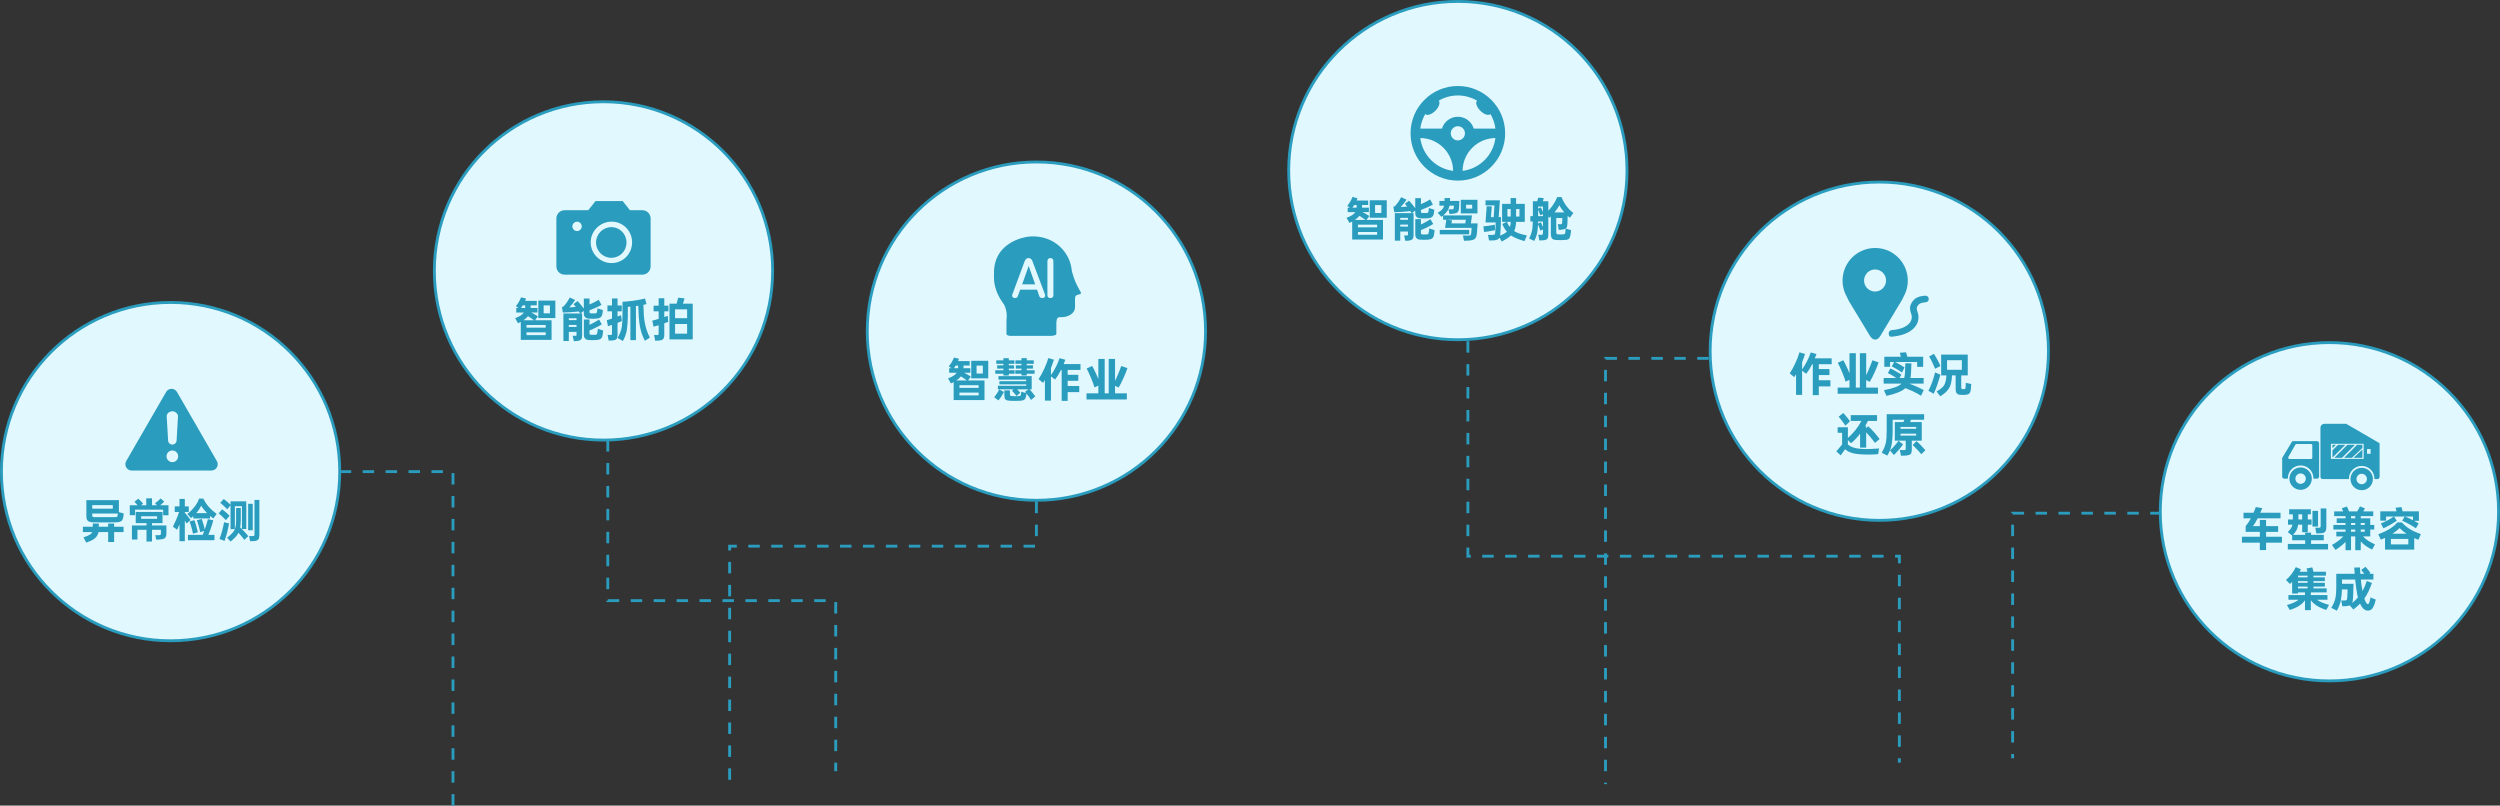 <svg width="872" height="281" viewBox="0 0 872 281" fill="none" xmlns="http://www.w3.org/2000/svg">
<rect x="0" y="0" width="872" height="281" fill="#333333" stroke="none"/>
<path d="M596 125H560V273.5" stroke="#2A9CBE" stroke-dasharray="4 4"/>
<path d="M754 179H702V264.5" stroke="#2A9CBE" stroke-dasharray="4 4"/>
<path d="M512 119V194H662.5V266" stroke="#2A9CBE" stroke-dasharray="4 4"/>
<circle cx="59.5" cy="164.5" r="59" fill="#E1F8FF" stroke="#2A9CBE"/>
<path d="M41.472 174.456V178.632L43.168 179.096C43.157 179.181 43.141 179.288 43.12 179.416C43.109 179.544 43.093 179.677 43.072 179.816C43.061 179.955 43.045 180.088 43.024 180.216C43.003 180.333 42.987 180.419 42.976 180.472C42.912 180.781 42.832 181.037 42.736 181.24C42.64 181.443 42.501 181.608 42.32 181.736C42.149 181.864 41.925 181.965 41.648 182.04C41.371 182.104 41.019 182.152 40.592 182.184C37.84 182.237 35.088 182.237 32.336 182.184C31.941 182.152 31.6 182.093 31.312 182.008C31.035 181.923 30.805 181.8 30.624 181.64C30.453 181.469 30.325 181.251 30.24 180.984C30.165 180.717 30.128 180.381 30.128 179.976V174.456H41.472ZM32.368 183.72V182.616H34.464V183.72H37.728V182.616H39.808V183.72H43.104V185.576H39.808V189.048H37.728V185.576H34.368C34.272 186.056 34.112 186.477 33.888 186.84C33.664 187.203 33.371 187.528 33.008 187.816C32.656 188.104 32.235 188.365 31.744 188.6C31.253 188.835 30.699 189.059 30.08 189.272L29.12 187.432C29.6 187.272 30.011 187.123 30.352 186.984C30.704 186.835 30.997 186.691 31.232 186.552C31.477 186.403 31.675 186.253 31.824 186.104C31.973 185.944 32.091 185.768 32.176 185.576H28.912V183.72H32.368ZM41.024 179.752C41.024 179.699 41.029 179.619 41.04 179.512C41.051 179.395 41.067 179.267 41.088 179.128H32.176V179.672C32.176 179.96 32.219 180.147 32.304 180.232C32.389 180.307 32.587 180.355 32.896 180.376C35.285 180.397 37.675 180.397 40.064 180.376C40.256 180.365 40.411 180.355 40.528 180.344C40.645 180.333 40.736 180.307 40.8 180.264C40.875 180.221 40.923 180.163 40.944 180.088C40.976 180.003 41.003 179.891 41.024 179.752ZM32.176 177.416H39.344V176.184H32.176V177.416ZM56.688 178.552V182.472H53.024V183.272H58.048V186.008C58.048 186.371 58.016 186.675 57.952 186.92C57.888 187.165 57.787 187.368 57.648 187.528C57.52 187.688 57.355 187.811 57.152 187.896C56.949 187.992 56.715 188.056 56.448 188.088C56.064 188.141 55.712 188.179 55.392 188.2C55.083 188.221 54.779 188.232 54.48 188.232L54.192 186.648C54.373 186.669 54.56 186.68 54.752 186.68C54.955 186.68 55.179 186.675 55.424 186.664C55.723 186.653 55.915 186.611 56 186.536C56.085 186.461 56.128 186.269 56.128 185.96V184.792H53.024V188.872L51.104 188.904V184.792H47.936V188.2H46.016V183.272H51.104V182.472H47.344V178.552H56.688ZM48.224 173.944C48.363 174.061 48.512 174.2 48.672 174.36C48.843 174.52 49.019 174.691 49.2 174.872C49.381 175.075 49.52 175.235 49.616 175.352C49.723 175.469 49.819 175.587 49.904 175.704L49.168 176.248H51.008V173.816H53.024V176.248H54.752L54.08 175.528C54.219 175.432 54.363 175.325 54.512 175.208C54.672 175.091 54.859 174.941 55.072 174.76C55.285 174.579 55.461 174.413 55.6 174.264C55.749 174.115 55.883 173.976 56 173.848L57.28 174.936C57.163 175.064 57.029 175.203 56.88 175.352C56.741 175.501 56.565 175.667 56.352 175.848L55.888 176.248H58.768V179.72H56.912V177.768H47.12V179.704H45.264V176.248H48C47.947 176.195 47.893 176.141 47.84 176.088C47.797 176.024 47.749 175.955 47.696 175.88C47.515 175.677 47.36 175.512 47.232 175.384C47.115 175.256 46.997 175.139 46.88 175.032L48.224 173.944ZM49.232 180.952H54.8V180.072H49.232V180.952ZM62.608 176.632V174.024H64.464V176.632H65.84V178.584H64.464V178.84C64.944 179.405 65.349 179.901 65.68 180.328C66.021 180.744 66.283 181.091 66.464 181.368L65.104 182.6L64.464 181.576V188.776H62.608V182.888C62.459 183.24 62.315 183.576 62.176 183.896C62.048 184.216 61.92 184.515 61.792 184.792L60.304 183.704C60.677 182.989 61.056 182.189 61.44 181.304C61.824 180.408 62.165 179.501 62.464 178.584H60.944V176.632H62.608ZM65.344 179.256C65.867 178.883 66.331 178.483 66.736 178.056C67.152 177.619 67.531 177.181 67.872 176.744C68.064 176.509 68.229 176.285 68.368 176.072C68.517 175.848 68.651 175.629 68.768 175.416C68.896 175.192 69.013 174.963 69.12 174.728C69.227 174.483 69.339 174.211 69.456 173.912H70.944C71.392 174.904 71.995 175.837 72.752 176.712C73.509 177.587 74.453 178.435 75.584 179.256L74.4 180.84C74.005 180.552 73.627 180.253 73.264 179.944V180.84H67.408V180.024C67.28 180.141 67.147 180.259 67.008 180.376C66.88 180.483 66.747 180.595 66.608 180.712L65.344 179.256ZM70.368 181.016C70.453 181.229 70.549 181.517 70.656 181.88C70.773 182.232 70.891 182.605 71.008 183C71.093 183.309 71.168 183.608 71.232 183.896C71.307 184.184 71.371 184.451 71.424 184.696C71.659 184.056 71.867 183.421 72.048 182.792C72.24 182.163 72.395 181.592 72.512 181.08L74.384 181.48C74.288 181.864 74.176 182.275 74.048 182.712C73.92 183.149 73.776 183.592 73.616 184.04C73.467 184.477 73.312 184.915 73.152 185.352C72.992 185.779 72.832 186.179 72.672 186.552H74.8V188.424H65.552V186.552H70.704C70.789 186.339 70.88 186.12 70.976 185.896C71.072 185.672 71.163 185.443 71.248 185.208L69.808 185.592C69.776 185.357 69.712 185.043 69.616 184.648C69.52 184.253 69.413 183.837 69.296 183.4C69.189 183.037 69.083 182.685 68.976 182.344C68.869 182.003 68.768 181.704 68.672 181.448L70.368 181.016ZM67.808 181.432C67.915 181.709 68.027 182.035 68.144 182.408C68.261 182.771 68.373 183.149 68.48 183.544C68.587 183.928 68.683 184.307 68.768 184.68C68.864 185.053 68.939 185.384 68.992 185.672L67.296 186.152C67.243 185.821 67.173 185.475 67.088 185.112C67.003 184.739 66.907 184.365 66.8 183.992C66.693 183.619 66.581 183.256 66.464 182.904C66.357 182.541 66.245 182.205 66.128 181.896L67.808 181.432ZM70.192 176.408C69.968 176.856 69.712 177.293 69.424 177.72C69.136 178.147 68.805 178.568 68.432 178.984H72.224C71.36 178.12 70.683 177.261 70.192 176.408ZM85.904 174.872V184.504H84.4V176.568H81.92V184.568H80.416V176.248L79.248 177.64C79.12 177.491 78.965 177.331 78.784 177.16C78.603 176.979 78.389 176.771 78.144 176.536C77.899 176.301 77.653 176.083 77.408 175.88C77.163 175.677 76.965 175.517 76.816 175.4L78.032 174.056C78.203 174.173 78.395 174.317 78.608 174.488C78.821 174.659 79.056 174.851 79.312 175.064C79.536 175.256 79.739 175.437 79.92 175.608C80.101 175.768 80.267 175.912 80.416 176.04V174.872H85.904ZM79.216 187.544C79.899 187.032 80.459 186.541 80.896 186.072C81.344 185.603 81.659 185.176 81.84 184.792C82.021 184.408 82.149 183.933 82.224 183.368C82.309 182.803 82.352 182.141 82.352 181.384V177.192H83.984V181.384C83.984 181.875 83.963 182.333 83.92 182.76C83.888 183.176 83.84 183.565 83.776 183.928C83.957 184.109 84.155 184.312 84.368 184.536C84.592 184.749 84.837 184.995 85.104 185.272C85.435 185.613 85.723 185.933 85.968 186.232C86.213 186.52 86.427 186.776 86.608 187L85.2 188.312C85.04 188.067 84.848 187.8 84.624 187.512C84.4 187.235 84.139 186.925 83.84 186.584L83.168 185.832L83.12 185.928C82.864 186.44 82.512 186.931 82.064 187.4C81.616 187.88 81.067 188.376 80.416 188.888L79.216 187.544ZM86.896 186.936C87.003 186.947 87.12 186.957 87.248 186.968C87.376 186.979 87.504 186.984 87.632 186.984C87.76 186.984 87.872 186.984 87.968 186.984C88.075 186.984 88.149 186.984 88.192 186.984C88.32 186.984 88.421 186.973 88.496 186.952C88.571 186.931 88.629 186.893 88.672 186.84C88.715 186.776 88.741 186.691 88.752 186.584C88.763 186.467 88.768 186.317 88.768 186.136V174.376H90.464V186.616C90.464 186.957 90.437 187.245 90.384 187.48C90.341 187.715 90.261 187.912 90.144 188.072C90.027 188.243 89.867 188.376 89.664 188.472C89.461 188.568 89.205 188.643 88.896 188.696C88.811 188.707 88.699 188.717 88.56 188.728C88.421 188.739 88.272 188.744 88.112 188.744C87.952 188.755 87.792 188.76 87.632 188.76C87.483 188.76 87.349 188.76 87.232 188.76L86.896 186.936ZM88.16 175.72V184.968H86.56V175.72H88.16ZM76.56 187.992C76.731 187.576 76.885 187.149 77.024 186.712C77.163 186.275 77.317 185.747 77.488 185.128C77.659 184.509 77.797 183.955 77.904 183.464C78.011 182.963 78.091 182.525 78.144 182.152L79.888 182.584C79.835 182.968 79.749 183.432 79.632 183.976C79.525 184.52 79.392 185.101 79.232 185.72C79.072 186.339 78.917 186.872 78.768 187.32C78.629 187.779 78.475 188.227 78.304 188.664L76.56 187.992ZM77.456 177.656C77.637 177.773 77.835 177.917 78.048 178.088C78.272 178.248 78.523 178.451 78.8 178.696C79.077 178.941 79.323 179.165 79.536 179.368C79.749 179.571 79.931 179.747 80.08 179.896L78.784 181.432C78.645 181.272 78.48 181.096 78.288 180.904C78.096 180.701 77.867 180.472 77.6 180.216C77.344 179.971 77.104 179.752 76.88 179.56C76.656 179.368 76.453 179.208 76.272 179.08L77.456 177.656Z" fill="#2A9CBE"/>
<path d="M75.653 160.839L61.725 136.714C61.533 136.382 61.258 136.106 60.926 135.915C60.594 135.723 60.218 135.623 59.835 135.623C59.452 135.623 59.076 135.723 58.744 135.915C58.413 136.106 58.137 136.382 57.946 136.714L44.017 160.839C43.627 161.514 43.627 162.345 44.017 163.021C44.407 163.696 45.127 164.112 45.907 164.112H73.763C74.543 164.112 75.263 163.696 75.653 163.021C76.043 162.345 76.043 161.514 75.653 160.839ZM60.117 143.453C61.108 143.445 62.091 144.325 62.091 145.141L61.601 153.583C61.601 154.399 60.934 155.067 60.117 155.067C59.301 155.067 58.633 154.4 58.633 153.583L58.144 145.141C58.143 144.325 58.922 143.484 60.117 143.453ZM60.117 161.204C58.991 161.204 58.078 160.291 58.078 159.164C58.078 158.038 58.991 157.125 60.117 157.125C61.243 157.125 62.156 158.038 62.156 159.164C62.156 160.291 61.243 161.204 60.117 161.204Z" fill="#2A9CBE"/>
<circle cx="210.5" cy="94.5" r="59" fill="#E1F8FF" stroke="#2A9CBE"/>
<path d="M180.84 107.432L179.944 106.76C180.36 106.28 180.723 105.763 181.032 105.208C181.341 104.653 181.581 104.152 181.752 103.704L183.48 104.136C183.427 104.275 183.373 104.413 183.32 104.552C183.277 104.68 183.229 104.808 183.176 104.936H187.224V106.504H185.08V107.24C185.08 107.272 185.075 107.304 185.064 107.336C185.064 107.368 185.064 107.4 185.064 107.432H187.464V109H185.24L185.96 109.368C186.323 109.549 186.637 109.725 186.904 109.896C187.181 110.056 187.421 110.205 187.624 110.344L186.632 111.704H192.392V118.552H181.64V112.28C181.491 112.365 181.336 112.445 181.176 112.52C181.016 112.595 180.851 112.669 180.68 112.744L179.688 110.984C180.456 110.685 181.085 110.381 181.576 110.072C182.077 109.763 182.456 109.405 182.712 109H180.072V107.432H180.84ZM193.704 104.856V110.952H187.768V104.856H193.704ZM190.344 116.904V115.928H183.656V116.904H190.344ZM183.656 114.296H190.344V113.368H183.656V114.296ZM189.624 109.288H191.816V106.52H189.624V109.288ZM184.088 110.376C183.736 110.813 183.235 111.256 182.584 111.704H186.264C186.051 111.555 185.832 111.4 185.608 111.24C185.384 111.08 185.128 110.904 184.84 110.712L184.168 110.28C184.125 110.323 184.099 110.355 184.088 110.376ZM183.176 107.432C183.176 107.411 183.176 107.395 183.176 107.384C183.187 107.363 183.192 107.341 183.192 107.32V106.504H182.344C182.248 106.664 182.147 106.824 182.04 106.984C181.944 107.133 181.837 107.283 181.72 107.432H183.176ZM205.624 104.12V106.2L206.584 105.768C207.064 105.544 207.485 105.336 207.848 105.144C208.221 104.941 208.547 104.749 208.824 104.568L209.8 106.344C209.501 106.525 209.139 106.717 208.712 106.92C208.285 107.123 207.816 107.336 207.304 107.56C206.664 107.848 206.104 108.072 205.624 108.232V108.68C205.624 108.947 205.656 109.112 205.72 109.176C205.784 109.24 205.939 109.283 206.184 109.304C206.621 109.336 207.059 109.336 207.496 109.304C207.645 109.293 207.763 109.277 207.848 109.256C207.944 109.235 208.019 109.203 208.072 109.16C208.125 109.107 208.163 109.037 208.184 108.952C208.216 108.856 208.248 108.728 208.28 108.568C208.312 108.387 208.333 108.216 208.344 108.056C208.365 107.896 208.387 107.725 208.408 107.544L210.28 108.168C210.259 108.403 210.237 108.616 210.216 108.808C210.195 108.989 210.163 109.197 210.12 109.432C210.024 109.987 209.821 110.397 209.512 110.664C209.203 110.92 208.744 111.075 208.136 111.128C207.155 111.213 206.179 111.213 205.208 111.128C204.739 111.085 204.36 110.92 204.072 110.632C203.784 110.344 203.64 109.907 203.64 109.32V108.44L202.456 109.336H203.048V117.128C203.048 117.672 202.941 118.077 202.728 118.344C202.515 118.621 202.136 118.803 201.592 118.888C201.336 118.931 201.096 118.957 200.872 118.968C200.648 118.989 200.408 118.995 200.152 118.984L199.752 117.08C199.923 117.101 200.088 117.117 200.248 117.128C200.419 117.139 200.595 117.139 200.776 117.128C200.925 117.128 201.016 117.101 201.048 117.048C201.08 116.995 201.096 116.888 201.096 116.728V115.752H198.408V118.936H196.52V109.336H202.344C202.291 109.229 202.227 109.123 202.152 109.016C202.077 108.899 201.997 108.776 201.912 108.648C200.963 108.744 200.035 108.824 199.128 108.888C198.232 108.941 197.299 108.984 196.328 109.016L196.008 107.112C196.168 107.091 196.285 107.059 196.36 107.016C196.445 106.973 196.547 106.893 196.664 106.776C196.835 106.595 197.016 106.387 197.208 106.152C197.4 105.907 197.587 105.656 197.768 105.4C197.949 105.133 198.12 104.861 198.28 104.584C198.451 104.296 198.6 104.024 198.728 103.768L200.6 104.648C200.291 105.128 199.955 105.592 199.592 106.04C199.24 106.477 198.899 106.861 198.568 107.192C198.909 107.181 199.272 107.165 199.656 107.144C200.04 107.123 200.424 107.096 200.808 107.064C200.659 106.851 200.52 106.664 200.392 106.504C200.264 106.344 200.141 106.2 200.024 106.072L201.464 105C201.645 105.181 201.843 105.4 202.056 105.656C202.28 105.901 202.525 106.195 202.792 106.536C202.963 106.749 203.117 106.952 203.256 107.144C203.395 107.325 203.523 107.496 203.64 107.656V104.12H205.624ZM205.624 111.432V113.304C205.784 113.229 205.949 113.149 206.12 113.064C206.291 112.979 206.467 112.888 206.648 112.792C207.139 112.547 207.571 112.312 207.944 112.088C208.328 111.864 208.659 111.656 208.936 111.464L209.912 113.112C209.613 113.315 209.256 113.528 208.84 113.752C208.435 113.976 207.971 114.211 207.448 114.456C207.107 114.627 206.781 114.776 206.472 114.904C206.173 115.032 205.891 115.144 205.624 115.24V116.152C205.624 116.419 205.656 116.584 205.72 116.648C205.795 116.712 205.955 116.755 206.2 116.776C206.648 116.808 207.101 116.808 207.56 116.776C207.709 116.765 207.827 116.755 207.912 116.744C208.008 116.723 208.083 116.685 208.136 116.632C208.189 116.579 208.227 116.509 208.248 116.424C208.28 116.328 208.312 116.2 208.344 116.04C208.397 115.795 208.435 115.571 208.456 115.368C208.477 115.155 208.499 114.92 208.52 114.664L210.376 115.288C210.355 115.597 210.328 115.869 210.296 116.104C210.275 116.339 210.237 116.605 210.184 116.904C210.088 117.491 209.88 117.901 209.56 118.136C209.251 118.381 208.797 118.531 208.2 118.584C207.72 118.627 207.224 118.648 206.712 118.648C206.2 118.648 205.704 118.627 205.224 118.584C204.755 118.541 204.376 118.376 204.088 118.088C203.8 117.8 203.656 117.368 203.656 116.792V111.432H205.624ZM198.408 114.04H201.096V113.336H198.408V114.04ZM198.408 111.656H201.096V111H198.408V111.656ZM215.416 117.88C216.205 116.483 216.691 115.235 216.872 114.136C216.957 113.581 217.021 112.952 217.064 112.248C217.107 111.544 217.128 110.76 217.128 109.896V105.272C217.757 105.229 218.403 105.176 219.064 105.112C219.736 105.037 220.435 104.952 221.16 104.856C222.611 104.643 223.885 104.403 224.984 104.136L225.512 106.056C225.341 106.109 225.165 106.157 224.984 106.2C224.803 106.232 224.616 106.269 224.424 106.312C224.445 107.677 224.493 108.888 224.568 109.944C224.653 111 224.771 111.901 224.92 112.648C225.069 113.48 225.293 114.339 225.592 115.224C225.891 116.109 226.253 116.952 226.68 117.752L224.952 118.872C224.515 118.061 224.147 117.229 223.848 116.376C223.56 115.512 223.331 114.584 223.16 113.592C223.011 112.707 222.893 111.688 222.808 110.536C222.723 109.384 222.659 108.083 222.616 106.632L222.296 106.664C222.211 106.685 222.131 106.701 222.056 106.712C221.981 106.712 221.901 106.717 221.816 106.728V118.648H219.88V106.952C219.731 106.973 219.581 106.989 219.432 107C219.283 107.011 219.133 107.021 218.984 107.032V110.472C218.973 111.219 218.941 111.955 218.888 112.68C218.845 113.405 218.776 114.125 218.68 114.84C218.584 115.544 218.419 116.232 218.184 116.904C217.949 117.576 217.645 118.253 217.272 118.936L215.416 117.88ZM211.656 111.656C211.901 111.603 212.173 111.533 212.472 111.448C212.771 111.352 213.101 111.24 213.464 111.112V108.6H211.88V106.552H213.464V104.104H215.4V106.552H216.872V108.6H215.4V110.408C215.635 110.323 215.848 110.243 216.04 110.168C216.243 110.083 216.435 109.997 216.616 109.912L216.92 111.96C216.707 112.056 216.472 112.163 216.216 112.28C215.971 112.387 215.699 112.499 215.4 112.616V116.84C215.4 117.48 215.293 117.928 215.08 118.184C214.877 118.451 214.547 118.621 214.088 118.696C213.843 118.739 213.549 118.765 213.208 118.776C212.877 118.787 212.573 118.787 212.296 118.776L211.928 116.792C212.12 116.813 212.291 116.829 212.44 116.84C212.589 116.84 212.739 116.84 212.888 116.84C213.155 116.84 213.315 116.808 213.368 116.744C213.432 116.68 213.464 116.493 213.464 116.184V113.32C213.187 113.416 212.931 113.501 212.696 113.576C212.461 113.651 212.248 113.715 212.056 113.768L211.656 111.656ZM236.008 105.912L236.552 103.832L238.776 104.088C238.669 104.429 238.568 104.749 238.472 105.048C238.387 105.347 238.301 105.635 238.216 105.912H241.624V118.392H233.512V105.912H236.008ZM227.512 111.832C227.789 111.779 228.115 111.699 228.488 111.592C228.872 111.485 229.288 111.363 229.736 111.224V108.6H227.976V106.616H229.736V104.04H231.704V106.616H233.144V108.6H231.704V110.584C231.939 110.499 232.152 110.424 232.344 110.36C232.547 110.285 232.739 110.211 232.92 110.136L233 111.16L233.064 112.264C232.872 112.339 232.664 112.419 232.44 112.504C232.216 112.589 231.971 112.675 231.704 112.76V116.744C231.704 117.085 231.672 117.379 231.608 117.624C231.555 117.869 231.464 118.072 231.336 118.232C231.208 118.392 231.037 118.509 230.824 118.584C230.611 118.669 230.349 118.728 230.04 118.76C229.784 118.781 229.517 118.803 229.24 118.824C228.973 118.845 228.733 118.851 228.52 118.84L228.152 116.824C228.483 116.856 228.803 116.872 229.112 116.872C229.379 116.872 229.549 116.829 229.624 116.744C229.699 116.659 229.736 116.472 229.736 116.184V113.432C229.373 113.549 229.043 113.651 228.744 113.736C228.456 113.811 228.189 113.875 227.944 113.928L227.512 111.832ZM239.672 116.376V113H235.464V116.376H239.672ZM235.464 110.984H239.672V107.896H235.464V110.984Z" fill="#2A9CBE"/>
<path d="M213.245 79.222C210.297 79.222 207.907 81.626 207.907 84.593C207.907 87.56 210.297 89.924 213.245 89.924C216.192 89.924 218.525 87.56 218.525 84.593C218.525 81.626 216.192 79.222 213.245 79.222L213.245 79.222ZM224.065 73.329H219.72C218.564 71.847 217.22 70.131 217.201 70.131H207.725C207.703 70.131 206.345 71.847 205.176 73.329H196.935C195.351 73.329 194.066 74.613 194.066 76.198V92.926C194.066 94.51 195.351 95.794 196.935 95.794H224.065C225.65 95.794 226.934 94.51 226.934 92.926V76.198C226.934 74.613 225.65 73.329 224.065 73.329V73.329ZM201.278 80.594C200.376 80.594 199.645 79.863 199.645 78.962C199.645 78.059 200.376 77.329 201.278 77.329C202.18 77.329 202.911 78.059 202.911 78.962C202.911 79.863 202.18 80.594 201.278 80.594ZM213.335 91.765C209.367 91.765 206.032 88.528 206.032 84.537C206.032 80.544 209.367 77.308 213.335 77.308C217.301 77.308 220.478 80.544 220.478 84.537C220.478 88.528 217.301 91.765 213.335 91.765Z" fill="#2A9CBE"/>
<circle cx="361.5" cy="115.5" r="59" fill="#E1F8FF" stroke="#2A9CBE"/>
<path d="M331.84 128.432L330.944 127.76C331.36 127.28 331.723 126.763 332.032 126.208C332.341 125.653 332.581 125.152 332.752 124.704L334.48 125.136C334.427 125.275 334.373 125.413 334.32 125.552C334.277 125.68 334.229 125.808 334.176 125.936H338.224V127.504H336.08V128.24C336.08 128.272 336.075 128.304 336.064 128.336C336.064 128.368 336.064 128.4 336.064 128.432H338.464V130H336.24L336.96 130.368C337.323 130.549 337.637 130.725 337.904 130.896C338.181 131.056 338.421 131.205 338.624 131.344L337.632 132.704H343.392V139.552H332.64V133.28C332.491 133.365 332.336 133.445 332.176 133.52C332.016 133.595 331.851 133.669 331.68 133.744L330.688 131.984C331.456 131.685 332.085 131.381 332.576 131.072C333.077 130.763 333.456 130.405 333.712 130H331.072V128.432H331.84ZM344.704 125.856V131.952H338.768V125.856H344.704ZM341.344 137.904V136.928H334.656V137.904H341.344ZM334.656 135.296H341.344V134.368H334.656V135.296ZM340.624 130.288H342.816V127.52H340.624V130.288ZM335.088 131.376C334.736 131.813 334.235 132.256 333.584 132.704H337.264C337.051 132.555 336.832 132.4 336.608 132.24C336.384 132.08 336.128 131.904 335.84 131.712L335.168 131.28C335.125 131.323 335.099 131.355 335.088 131.376ZM334.176 128.432C334.176 128.411 334.176 128.395 334.176 128.384C334.187 128.363 334.192 128.341 334.192 128.32V127.504H333.344C333.248 127.664 333.147 127.824 333.04 127.984C332.944 128.133 332.837 128.283 332.72 128.432H334.176ZM357.936 134.56V134.048H348.592V132.96H357.936V132.432H348.272V131.2H359.856V135.792H359.136C359.605 136.336 360.005 136.816 360.336 137.232C360.667 137.648 360.923 137.995 361.104 138.272L359.616 139.504C359.499 139.291 359.355 139.061 359.184 138.816C359.024 138.571 358.837 138.299 358.624 138C358.517 137.861 358.411 137.733 358.304 137.616C358.208 137.499 358.117 137.381 358.032 137.264C357.979 137.648 357.931 137.968 357.888 138.224C357.824 138.533 357.744 138.784 357.648 138.976C357.552 139.168 357.419 139.317 357.248 139.424C357.088 139.541 356.88 139.627 356.624 139.68C356.379 139.733 356.069 139.771 355.696 139.792C355.504 139.803 355.253 139.808 354.944 139.808C354.635 139.819 354.315 139.824 353.984 139.824C353.664 139.824 353.349 139.819 353.04 139.808C352.741 139.808 352.501 139.803 352.32 139.792C351.925 139.771 351.6 139.728 351.344 139.664C351.088 139.6 350.88 139.493 350.72 139.344C350.571 139.205 350.464 139.013 350.4 138.768C350.347 138.533 350.32 138.224 350.32 137.84V136.176H352.272V137.504C352.272 137.781 352.325 137.952 352.432 138.016C352.549 138.091 352.752 138.144 353.04 138.176C353.093 138.176 353.221 138.176 353.424 138.176C353.637 138.187 353.861 138.192 354.096 138.192C354.341 138.192 354.571 138.187 354.784 138.176C354.997 138.176 355.136 138.176 355.2 138.176C355.36 138.165 355.493 138.149 355.6 138.128C355.707 138.117 355.792 138.091 355.856 138.048C355.931 138.005 355.989 137.941 356.032 137.856C356.075 137.771 356.107 137.648 356.128 137.488C356.16 137.275 356.192 136.981 356.224 136.608L357.936 137.136C357.861 137.051 357.787 136.971 357.712 136.896C357.648 136.821 357.589 136.747 357.536 136.672L358.704 135.792H354.784L355.056 136.08C355.237 136.261 355.392 136.432 355.52 136.592C355.659 136.752 355.776 136.891 355.872 137.008L354.576 138.128C354.48 138 354.368 137.856 354.24 137.696C354.112 137.536 353.963 137.36 353.792 137.168C353.461 136.773 353.184 136.48 352.96 136.288L353.52 135.792H348.064V134.56H357.936ZM356.288 125.68V124.928H358.128V125.68H360.576V126.896H358.128V127.424H360.288V128.576H358.128V129.152H360.88V130.368H358.128V130.992H356.288V130.368H354.128V129.152H356.288V128.576H354.32V127.424H356.288V126.896H354.176V125.68H356.288ZM349.984 125.68V124.944H351.872V125.68H353.824V126.896H351.872V127.424H353.696V128.576H351.872V129.152H353.888V130.368H351.872V130.992H349.984V130.368H347.152V129.152H349.984V128.576H347.808V127.424H349.984V126.896H347.504V125.68H349.984ZM346.768 138.544C346.928 138.352 347.088 138.144 347.248 137.92C347.419 137.696 347.584 137.467 347.744 137.232C347.904 136.997 348.048 136.763 348.176 136.528C348.315 136.293 348.432 136.069 348.528 135.856L350.176 136.72C349.845 137.349 349.531 137.888 349.232 138.336C348.944 138.784 348.613 139.227 348.24 139.664L346.768 138.544ZM362.256 132.24C362.576 131.771 362.901 131.232 363.232 130.624C363.573 130.005 363.893 129.371 364.192 128.72C364.501 128.059 364.784 127.397 365.04 126.736C365.296 126.075 365.504 125.456 365.664 124.88L367.6 125.472C367.419 126.027 367.243 126.544 367.072 127.024C366.912 127.493 366.747 127.947 366.576 128.384V130.832C367.152 130.021 367.707 129.109 368.24 128.096C368.784 127.072 369.232 126.016 369.584 124.928L371.584 125.488C371.488 125.744 371.392 125.995 371.296 126.24C371.211 126.485 371.115 126.731 371.008 126.976H376.88V129.04H372.4V130.736H376.112V132.832H372.4V134.64H376.448V136.768H372.4V139.824H370.304V129.04H370.08C369.792 129.627 369.477 130.197 369.136 130.752C368.795 131.307 368.421 131.851 368.016 132.384L366.576 131.296V139.728H364.464V132.544L363.824 133.536L362.256 132.24ZM380.944 127.648C381.179 128.021 381.424 128.48 381.68 129.024C381.947 129.557 382.229 130.165 382.528 130.848L383.104 132.224V125.2H385.312V137.184H386.72V125.2H388.928V132.848C389.056 132.581 389.189 132.299 389.328 132C389.467 131.691 389.611 131.365 389.76 131.024C390.059 130.341 390.32 129.717 390.544 129.152C390.779 128.587 390.96 128.091 391.088 127.664L393.248 128.4C393.109 128.859 392.928 129.365 392.704 129.92C392.48 130.475 392.203 131.12 391.872 131.856C391.541 132.592 391.232 133.237 390.944 133.792C390.667 134.336 390.405 134.811 390.16 135.216L388.928 134.544V137.184H393.04V139.344H378.976V137.184H383.104V134.496L381.744 135.12C381.627 134.672 381.467 134.181 381.264 133.648C381.061 133.104 380.816 132.48 380.528 131.776C380.24 131.072 379.968 130.453 379.712 129.92C379.467 129.376 379.237 128.917 379.024 128.544L380.944 127.648Z" fill="#2A9CBE"/>
<g clip-path="url(#clip0_1915_1946)">
<path d="M358.655 82.555C359.219 82.486 359.8 82.451 360.39 82.451C367.544 82.451 373.198 87.662 373.849 94.375C373.849 94.817 374.056 95.024 374.056 95.225C374.499 96.993 375.349 99.17 376.884 101.762C377.091 101.971 377.091 102.613 376.676 102.613L375.817 102.829C375.167 103.037 374.967 103.479 374.967 104.122V107.157C374.967 109.333 372.583 110.634 370.198 110.634H369.547C368.454 110.634 368.454 112.169 368.454 113.227V116.496C368.454 116.939 367.163 117.147 366.721 117.147H352.351C351.908 117.147 351.059 116.939 351.059 116.497V111.934C351.059 110.842 351.267 109.993 351.059 108.899C350.85 107.806 350.617 106.724 349.965 105.864L349.523 105.249C347.79 102.655 346.697 99.828 346.697 96.794V95.501C346.497 83.769 358.655 82.555 358.655 82.555Z" fill="#2A9CBE"/>
<path d="M360.156 91.201C359.869 90.222 359.236 90.012 358.76 90.012C358.118 90.012 357.65 90.411 357.372 91.192L353.279 102.231C353.124 102.519 353.041 102.84 353.036 103.167C353.096 103.68 353.444 103.957 353.998 103.957C354.684 103.957 354.944 103.584 355.022 103.289L355.846 101.026H361.734L362.497 103.298C362.679 103.723 363.036 103.957 363.521 103.957C364.423 103.957 364.562 103.444 364.562 103.133C364.562 102.855 364.474 102.543 364.327 102.248L360.156 91.201ZM361.066 99.179H356.531L358.803 92.761L361.066 99.179ZM366.383 90.022C365.714 90.022 365.342 90.421 365.342 91.132V102.994C365.342 103.618 365.714 103.957 366.383 103.957C367.05 103.957 367.423 103.61 367.423 102.994V91.132C367.423 90.412 367.05 90.021 366.383 90.021V90.022Z" fill="#E1F8FF"/>
</g>
<circle cx="508.5" cy="59.5" r="59" fill="#E1F8FF" stroke="#2A9CBE"/>
<path d="M470.84 72.432L469.944 71.76C470.36 71.28 470.723 70.763 471.032 70.208C471.341 69.653 471.581 69.152 471.752 68.704L473.48 69.136C473.427 69.275 473.373 69.413 473.32 69.552C473.277 69.68 473.229 69.808 473.176 69.936H477.224V71.504H475.08V72.24C475.08 72.272 475.075 72.304 475.064 72.336C475.064 72.368 475.064 72.4 475.064 72.432H477.464V74H475.24L475.96 74.368C476.323 74.549 476.637 74.725 476.904 74.896C477.181 75.056 477.421 75.205 477.624 75.344L476.632 76.704H482.392V83.552H471.64V77.28C471.491 77.365 471.336 77.445 471.176 77.52C471.016 77.595 470.851 77.669 470.68 77.744L469.688 75.984C470.456 75.685 471.085 75.381 471.576 75.072C472.077 74.763 472.456 74.405 472.712 74H470.072V72.432H470.84ZM483.704 69.856V75.952H477.768V69.856H483.704ZM480.344 81.904V80.928H473.656V81.904H480.344ZM473.656 79.296H480.344V78.368H473.656V79.296ZM479.624 74.288H481.816V71.52H479.624V74.288ZM474.088 75.376C473.736 75.813 473.235 76.256 472.584 76.704H476.264C476.051 76.555 475.832 76.4 475.608 76.24C475.384 76.08 475.128 75.904 474.84 75.712L474.168 75.28C474.125 75.323 474.099 75.355 474.088 75.376ZM473.176 72.432C473.176 72.411 473.176 72.395 473.176 72.384C473.187 72.363 473.192 72.341 473.192 72.32V71.504H472.344C472.248 71.664 472.147 71.824 472.04 71.984C471.944 72.133 471.837 72.283 471.72 72.432H473.176ZM495.624 69.12V71.2L496.584 70.768C497.064 70.544 497.485 70.336 497.848 70.144C498.221 69.941 498.547 69.749 498.824 69.568L499.8 71.344C499.501 71.525 499.139 71.717 498.712 71.92C498.285 72.123 497.816 72.336 497.304 72.56C496.664 72.848 496.104 73.072 495.624 73.232V73.68C495.624 73.947 495.656 74.112 495.72 74.176C495.784 74.24 495.939 74.283 496.184 74.304C496.621 74.336 497.059 74.336 497.496 74.304C497.645 74.293 497.763 74.277 497.848 74.256C497.944 74.235 498.019 74.203 498.072 74.16C498.125 74.107 498.163 74.037 498.184 73.952C498.216 73.856 498.248 73.728 498.28 73.568C498.312 73.387 498.333 73.216 498.344 73.056C498.365 72.896 498.387 72.725 498.408 72.544L500.28 73.168C500.259 73.403 500.237 73.616 500.216 73.808C500.195 73.989 500.163 74.197 500.12 74.432C500.024 74.987 499.821 75.397 499.512 75.664C499.203 75.92 498.744 76.075 498.136 76.128C497.155 76.213 496.179 76.213 495.208 76.128C494.739 76.085 494.36 75.92 494.072 75.632C493.784 75.344 493.64 74.907 493.64 74.32V73.44L492.456 74.336H493.048V82.128C493.048 82.672 492.941 83.077 492.728 83.344C492.515 83.621 492.136 83.803 491.592 83.888C491.336 83.931 491.096 83.957 490.872 83.968C490.648 83.989 490.408 83.995 490.152 83.984L489.752 82.08C489.923 82.101 490.088 82.117 490.248 82.128C490.419 82.139 490.595 82.139 490.776 82.128C490.925 82.128 491.016 82.101 491.048 82.048C491.08 81.995 491.096 81.888 491.096 81.728V80.752H488.408V83.936H486.52V74.336H492.344C492.291 74.229 492.227 74.123 492.152 74.016C492.077 73.899 491.997 73.776 491.912 73.648C490.963 73.744 490.035 73.824 489.128 73.888C488.232 73.941 487.299 73.984 486.328 74.016L486.008 72.112C486.168 72.091 486.285 72.059 486.36 72.016C486.445 71.973 486.547 71.893 486.664 71.776C486.835 71.595 487.016 71.387 487.208 71.152C487.4 70.907 487.587 70.656 487.768 70.4C487.949 70.133 488.12 69.861 488.28 69.584C488.451 69.296 488.6 69.024 488.728 68.768L490.6 69.648C490.291 70.128 489.955 70.592 489.592 71.04C489.24 71.477 488.899 71.861 488.568 72.192C488.909 72.181 489.272 72.165 489.656 72.144C490.04 72.123 490.424 72.096 490.808 72.064C490.659 71.851 490.52 71.664 490.392 71.504C490.264 71.344 490.141 71.2 490.024 71.072L491.464 70C491.645 70.181 491.843 70.4 492.056 70.656C492.28 70.901 492.525 71.195 492.792 71.536C492.963 71.749 493.117 71.952 493.256 72.144C493.395 72.325 493.523 72.496 493.64 72.656V69.12H495.624ZM495.624 76.432V78.304C495.784 78.229 495.949 78.149 496.12 78.064C496.291 77.979 496.467 77.888 496.648 77.792C497.139 77.547 497.571 77.312 497.944 77.088C498.328 76.864 498.659 76.656 498.936 76.464L499.912 78.112C499.613 78.315 499.256 78.528 498.84 78.752C498.435 78.976 497.971 79.211 497.448 79.456C497.107 79.627 496.781 79.776 496.472 79.904C496.173 80.032 495.891 80.144 495.624 80.24V81.152C495.624 81.419 495.656 81.584 495.72 81.648C495.795 81.712 495.955 81.755 496.2 81.776C496.648 81.808 497.101 81.808 497.56 81.776C497.709 81.765 497.827 81.755 497.912 81.744C498.008 81.723 498.083 81.685 498.136 81.632C498.189 81.579 498.227 81.509 498.248 81.424C498.28 81.328 498.312 81.2 498.344 81.04C498.397 80.795 498.435 80.571 498.456 80.368C498.477 80.155 498.499 79.92 498.52 79.664L500.376 80.288C500.355 80.597 500.328 80.869 500.296 81.104C500.275 81.339 500.237 81.605 500.184 81.904C500.088 82.491 499.88 82.901 499.56 83.136C499.251 83.381 498.797 83.531 498.2 83.584C497.72 83.627 497.224 83.648 496.712 83.648C496.2 83.648 495.704 83.627 495.224 83.584C494.755 83.541 494.376 83.376 494.088 83.088C493.8 82.8 493.656 82.368 493.656 81.792V76.432H495.624ZM488.408 79.04H491.096V78.336H488.408V79.04ZM488.408 76.656H491.096V76H488.408V76.656ZM503.848 70.08L503.88 69.088H505.784L505.736 70.08H509.032C509.021 70.624 509 71.152 508.968 71.664C508.947 72.176 508.92 72.581 508.888 72.88C508.856 73.147 508.803 73.376 508.728 73.568C508.653 73.76 508.541 73.92 508.392 74.048C508.243 74.176 508.045 74.283 507.8 74.368C507.565 74.443 507.267 74.501 506.904 74.544C506.691 74.565 506.461 74.587 506.216 74.608C505.981 74.619 505.763 74.624 505.56 74.624L505.24 72.976C505.389 72.997 505.533 73.013 505.672 73.024C505.821 73.024 505.987 73.024 506.168 73.024C506.541 73.035 506.776 73.008 506.872 72.944C506.968 72.88 507.027 72.741 507.048 72.528C507.069 72.389 507.085 72.267 507.096 72.16C507.107 72.043 507.112 71.904 507.112 71.744H505.592C505.539 72.032 505.459 72.309 505.352 72.576C505.256 72.832 505.139 73.083 505 73.328C504.627 73.957 504.104 74.555 503.432 75.12H513.432L513.048 77.92H515.4C515.389 78.229 515.368 78.565 515.336 78.928C515.315 79.28 515.288 79.632 515.256 79.984C515.235 80.325 515.208 80.651 515.176 80.96C515.144 81.259 515.117 81.504 515.096 81.696C515.043 82.08 514.963 82.4 514.856 82.656C514.76 82.923 514.611 83.141 514.408 83.312C514.216 83.483 513.96 83.611 513.64 83.696C513.32 83.792 512.915 83.861 512.424 83.904C512.125 83.925 511.816 83.941 511.496 83.952C511.176 83.973 510.888 83.979 510.632 83.968L510.28 82.144C510.835 82.187 511.368 82.203 511.88 82.192C512.136 82.192 512.339 82.181 512.488 82.16C512.637 82.149 512.755 82.117 512.84 82.064C512.936 82.021 513 81.963 513.032 81.888C513.075 81.803 513.107 81.691 513.128 81.552C513.139 81.445 513.155 81.307 513.176 81.136C513.197 80.965 513.213 80.784 513.224 80.592C513.245 80.4 513.261 80.208 513.272 80.016C513.283 79.824 513.293 79.643 513.304 79.472H504.04L504.488 76.64H503.352V75.2C503.267 75.275 503.171 75.349 503.064 75.424C502.968 75.488 502.872 75.557 502.776 75.632L501.464 74.224C501.923 73.947 502.296 73.685 502.584 73.44C502.883 73.195 503.123 72.939 503.304 72.672C503.485 72.405 503.619 72.096 503.704 71.744H502.072V70.08H503.848ZM515.336 69.696V74.432H509.528V69.696H515.336ZM512.456 80.192V81.744H502.184V80.192H512.456ZM506.248 77.92H511.096L511.288 76.64H504.744L506.472 76.864L506.248 77.92ZM511.368 72.768H513.496V71.408H511.368V72.768ZM526.904 71.104V69.088H528.824C528.824 69.451 528.819 69.797 528.808 70.128C528.808 70.448 528.808 70.773 528.808 71.104H531.848V77.392H528.808C528.787 78.043 528.717 78.635 528.6 79.168C528.493 79.691 528.339 80.171 528.136 80.608C528.648 80.928 529.277 81.216 530.024 81.472C530.781 81.717 531.629 81.931 532.568 82.112L531.752 84.096C530.803 83.84 529.928 83.547 529.128 83.216C528.328 82.896 527.629 82.533 527.032 82.128C526.285 82.843 525.203 83.547 523.784 84.24L523.016 82.88C522.877 83.157 522.675 83.365 522.408 83.504C522.141 83.653 521.763 83.76 521.272 83.824C521.155 83.835 521.011 83.845 520.84 83.856C520.68 83.867 520.509 83.872 520.328 83.872C520.157 83.872 519.987 83.872 519.816 83.872C519.645 83.872 519.496 83.872 519.368 83.872L519.016 81.904C519.229 81.925 519.485 81.941 519.784 81.952C520.083 81.952 520.323 81.947 520.504 81.936C520.728 81.925 520.904 81.909 521.032 81.888C521.16 81.867 521.256 81.829 521.32 81.776C521.395 81.723 521.443 81.637 521.464 81.52C521.496 81.403 521.523 81.243 521.544 81.04C521.597 80.528 521.629 80.005 521.64 79.472C521.661 78.928 521.677 78.304 521.688 77.6H518.152L518.552 71.968L520.328 71.984L520.04 75.744H521L521.272 71.632H518.152V69.872H523.16L522.744 75.744H523.56C523.539 76.981 523.507 78.059 523.464 78.976C523.432 79.893 523.384 80.741 523.32 81.52C523.299 81.637 523.283 81.755 523.272 81.872C523.272 81.979 523.261 82.075 523.24 82.16C524.243 81.797 525.027 81.355 525.592 80.832C524.952 80.096 524.419 79.195 523.992 78.128L525.512 77.392H523.928V71.104H526.904ZM517.4 78.928C517.603 78.917 517.869 78.896 518.2 78.864C518.531 78.832 518.883 78.789 519.256 78.736C519.629 78.683 520.003 78.624 520.376 78.56C520.76 78.485 521.096 78.416 521.384 78.352L521.48 80.272C520.723 80.432 520.003 80.571 519.32 80.688C518.648 80.805 518.088 80.88 517.64 80.912L517.4 78.928ZM528.808 72.928V75.536H529.992V72.928H528.808ZM525.784 75.536H526.936L526.92 72.928H525.784V75.536ZM526.648 79.216C526.829 78.704 526.931 78.096 526.952 77.392H525.624C525.763 77.744 525.917 78.069 526.088 78.368C526.259 78.667 526.445 78.949 526.648 79.216ZM534.664 75.392V70.208H536.184L536.248 69.984C536.301 69.771 536.349 69.579 536.392 69.408C536.445 69.227 536.483 69.072 536.504 68.944L538.456 69.088C538.435 69.227 538.397 69.381 538.344 69.552C538.301 69.712 538.248 69.899 538.184 70.112L538.152 70.208H540.056V73.504C540.312 73.237 540.563 72.955 540.808 72.656C541.064 72.347 541.299 72.043 541.512 71.744C541.853 71.253 542.163 70.763 542.44 70.272C542.717 69.771 542.963 69.259 543.176 68.736H544.664C545.037 69.749 545.592 70.763 546.328 71.776C546.701 72.288 547.096 72.757 547.512 73.184C547.939 73.611 548.365 73.979 548.792 74.288L547.576 75.936C547.437 75.819 547.299 75.707 547.16 75.6C547.032 75.493 546.909 75.381 546.792 75.264C546.792 75.563 546.787 75.861 546.776 76.16C546.765 76.448 546.755 76.725 546.744 76.992C546.744 77.259 546.739 77.504 546.728 77.728C546.717 77.941 546.707 78.117 546.696 78.256C546.675 78.597 546.632 78.891 546.568 79.136C546.504 79.371 546.349 79.563 546.104 79.712L547.976 80.272C547.955 80.603 547.923 80.933 547.88 81.264C547.848 81.584 547.811 81.835 547.768 82.016C547.715 82.325 547.645 82.587 547.56 82.8C547.485 83.013 547.368 83.184 547.208 83.312C547.059 83.44 546.851 83.536 546.584 83.6C546.317 83.664 545.971 83.701 545.544 83.712C545.288 83.723 545.075 83.733 544.904 83.744C544.733 83.755 544.563 83.76 544.392 83.76C544.221 83.76 544.024 83.755 543.8 83.744C543.576 83.744 543.277 83.733 542.904 83.712C542.531 83.701 542.216 83.653 541.96 83.568C541.715 83.483 541.512 83.349 541.352 83.168C541.203 82.987 541.096 82.752 541.032 82.464C540.968 82.176 540.936 81.824 540.936 81.408V75.472C540.851 75.557 540.76 75.643 540.664 75.728C540.579 75.803 540.488 75.883 540.392 75.968L540.056 75.552V81.92C540.056 82.571 539.933 83.029 539.688 83.296C539.443 83.573 539.032 83.739 538.456 83.792C538.221 83.813 537.955 83.829 537.656 83.84C537.357 83.861 537.107 83.872 536.904 83.872L536.552 81.84C536.712 81.861 536.888 81.877 537.08 81.888C537.272 81.888 537.443 81.888 537.592 81.888C537.837 81.888 537.997 81.851 538.072 81.776C538.147 81.691 538.184 81.515 538.184 81.248V80.016L537.288 80.464C537.203 80.133 537.059 79.723 536.856 79.232L536.456 78.32C536.435 78.917 536.397 79.445 536.344 79.904C536.301 80.352 536.253 80.736 536.2 81.056C536.008 82.059 535.661 83.051 535.16 84.032L533.368 83.216C533.613 82.715 533.821 82.224 533.992 81.744C534.173 81.253 534.307 80.805 534.392 80.4C534.456 80.08 534.509 79.664 534.552 79.152C534.595 78.629 534.627 78 534.648 77.264H533.784V75.392H534.664ZM545.976 81.12C545.987 81.056 545.997 80.965 546.008 80.848C546.019 80.72 546.024 80.592 546.024 80.464C546.035 80.325 546.045 80.192 546.056 80.064C546.067 79.936 546.072 79.829 546.072 79.744C545.805 79.904 545.395 80.021 544.84 80.096C544.659 80.128 544.456 80.155 544.232 80.176C544.019 80.187 543.837 80.187 543.688 80.176L543.368 78.16C543.56 78.181 543.72 78.197 543.848 78.208C543.976 78.208 544.131 78.208 544.312 78.208C544.557 78.219 544.707 78.187 544.76 78.112C544.813 78.027 544.851 77.867 544.872 77.632C544.883 77.525 544.893 77.403 544.904 77.264C544.915 77.115 544.92 76.965 544.92 76.816C544.931 76.656 544.936 76.512 544.936 76.384C544.936 76.245 544.936 76.133 544.936 76.048H542.824V80.8C542.824 81.013 542.829 81.179 542.84 81.296C542.861 81.413 542.893 81.504 542.936 81.568C542.989 81.621 543.064 81.664 543.16 81.696C543.267 81.717 543.405 81.733 543.576 81.744C544.077 81.797 544.6 81.797 545.144 81.744C545.443 81.723 545.645 81.68 545.752 81.616C545.869 81.552 545.944 81.387 545.976 81.12ZM543.912 71.584C543.699 71.979 543.453 72.384 543.176 72.8C542.899 73.216 542.573 73.648 542.2 74.096H545.64C544.861 73.221 544.285 72.384 543.912 71.584ZM536.824 73.936C536.717 73.637 536.611 73.376 536.504 73.152V75.392H538.184V74.672L537.24 75.088C537.197 74.939 537.139 74.773 537.064 74.592C537 74.4 536.92 74.181 536.824 73.936ZM536.504 72.768L537.448 72.336C537.523 72.475 537.603 72.64 537.688 72.832C537.773 73.013 537.864 73.227 537.96 73.472L538.184 74.048V72.032H536.504V72.768ZM536.456 77.984L537.432 77.52C537.517 77.659 537.603 77.829 537.688 78.032C537.773 78.224 537.869 78.443 537.976 78.688L538.184 79.2V77.264H536.488L536.456 77.984Z" fill="#2A9CBE"/>
<g clip-path="url(#clip1_1915_1946)">
<path d="M510.15 52.036V59.598V52.036ZM514.036 48.15H521.598H514.036ZM514.036 44.85H521.598C521.375 43.059 520.784 41.332 519.864 39.78C519.858 39.786 519.852 39.792 519.845 39.798C519.202 40.442 517.634 39.92 516.346 38.631C515.056 37.343 514.534 35.775 515.178 35.131L515.191 35.119C513.164 33.925 510.853 33.296 508.5 33.3C506.058 33.3 503.769 33.963 501.808 35.12L501.818 35.131C502.463 35.775 501.94 37.342 500.652 38.631C499.363 39.92 497.796 40.442 497.151 39.798C497.146 39.792 497.14 39.787 497.135 39.781C496.215 41.334 495.625 43.059 495.403 44.85H502.965C503.321 43.658 504.052 42.613 505.049 41.87C506.047 41.127 507.257 40.726 508.501 40.726C509.744 40.726 510.955 41.127 511.952 41.87C512.95 42.613 513.681 43.658 514.037 44.85H514.036ZM502.964 48.15H495.402H502.964ZM506.85 52.036V59.598V52.036ZM495.402 48.15C496.147 54.121 500.879 58.853 506.849 59.598C506.795 53.3 501.7 48.204 495.402 48.151V48.15ZM521.598 48.15C515.3 48.205 510.204 53.3 510.151 59.598C516.121 58.853 520.853 54.121 521.598 48.151V48.15ZM508.5 63C499.387 63 492 55.613 492 46.5C492 37.387 499.387 30 508.5 30C517.613 30 525 37.387 525 46.5C525 55.613 517.613 63 508.5 63ZM508.5 48.975C509.156 48.975 509.786 48.714 510.25 48.25C510.714 47.786 510.975 47.156 510.975 46.5C510.975 45.844 510.714 45.214 510.25 44.75C509.786 44.286 509.156 44.025 508.5 44.025C507.844 44.025 507.214 44.286 506.75 44.75C506.286 45.214 506.025 45.844 506.025 46.5C506.025 47.156 506.286 47.786 506.75 48.25C507.214 48.714 507.844 48.975 508.5 48.975Z" fill="#2A9CBE"/>
</g>
<circle cx="655.5" cy="122.5" r="59" fill="#E1F8FF" stroke="#2A9CBE"/>
<path d="M624.256 130.24C624.576 129.771 624.901 129.232 625.232 128.624C625.573 128.005 625.893 127.371 626.192 126.72C626.501 126.059 626.784 125.397 627.04 124.736C627.296 124.075 627.504 123.456 627.664 122.88L629.6 123.472C629.419 124.027 629.243 124.544 629.072 125.024C628.912 125.493 628.747 125.947 628.576 126.384V128.832C629.152 128.021 629.707 127.109 630.24 126.096C630.784 125.072 631.232 124.016 631.584 122.928L633.584 123.488C633.488 123.744 633.392 123.995 633.296 124.24C633.211 124.485 633.115 124.731 633.008 124.976H638.88V127.04H634.4V128.736H638.112V130.832H634.4V132.64H638.448V134.768H634.4V137.824H632.304V127.04H632.08C631.792 127.627 631.477 128.197 631.136 128.752C630.795 129.307 630.421 129.851 630.016 130.384L628.576 129.296V137.728H626.464V130.544L625.824 131.536L624.256 130.24ZM642.944 125.648C643.179 126.021 643.424 126.48 643.68 127.024C643.947 127.557 644.229 128.165 644.528 128.848L645.104 130.224V123.2H647.312V135.184H648.72V123.2H650.928V130.848C651.056 130.581 651.189 130.299 651.328 130C651.467 129.691 651.611 129.365 651.76 129.024C652.059 128.341 652.32 127.717 652.544 127.152C652.779 126.587 652.96 126.091 653.088 125.664L655.248 126.4C655.109 126.859 654.928 127.365 654.704 127.92C654.48 128.475 654.203 129.12 653.872 129.856C653.541 130.592 653.232 131.237 652.944 131.792C652.667 132.336 652.405 132.811 652.16 133.216L650.928 132.544V135.184H655.04V137.344H640.976V135.184H645.104V132.496L643.744 133.12C643.627 132.672 643.467 132.181 643.264 131.648C643.061 131.104 642.816 130.48 642.528 129.776C642.24 129.072 641.968 128.453 641.712 127.92C641.467 127.376 641.237 126.917 641.024 126.544L642.944 125.648ZM657.12 136.096C658.763 135.787 660.091 135.44 661.104 135.056C662.117 134.672 662.827 134.256 663.232 133.808H657.024V131.84H661.424L660.4 131.184C659.6 130.693 658.965 130.347 658.496 130.144L659.344 128.528C659.589 128.635 659.877 128.768 660.208 128.928C660.539 129.088 660.907 129.285 661.312 129.52C662.133 129.968 662.763 130.357 663.2 130.688L662.56 131.84H664.192C664.363 131.189 664.464 130.405 664.496 129.488C664.507 129.019 664.517 128.555 664.528 128.096C664.539 127.637 664.555 127.179 664.576 126.72H666.704C666.683 127.232 666.661 127.739 666.64 128.24C666.629 128.741 666.613 129.248 666.592 129.76C666.571 130.133 666.544 130.496 666.512 130.848C666.48 131.2 666.432 131.531 666.368 131.84H670.96V133.808H666C666.277 133.915 666.571 134.032 666.88 134.16C667.189 134.277 667.515 134.411 667.856 134.56C668.528 134.848 669.125 135.12 669.648 135.376C670.171 135.621 670.619 135.851 670.992 136.064L670.064 138.032C669.317 137.541 668.299 136.992 667.008 136.384C666.08 135.968 665.28 135.632 664.608 135.376C663.989 135.941 663.141 136.443 662.064 136.88C660.997 137.317 659.643 137.717 658 138.08L657.12 136.096ZM663.008 124.432L662.912 124C662.859 123.797 662.811 123.616 662.768 123.456C662.736 123.296 662.699 123.157 662.656 123.04L664.816 122.88C664.923 123.147 665.029 123.493 665.136 123.92L665.264 124.432H670.8V127.968H668.704V126.272H661.024C661.237 126.368 661.467 126.485 661.712 126.624C661.968 126.763 662.251 126.917 662.56 127.088C662.933 127.301 663.264 127.499 663.552 127.68C663.84 127.861 664.091 128.027 664.304 128.176L663.408 129.952C662.971 129.611 662.384 129.221 661.648 128.784C660.923 128.347 660.325 128.021 659.856 127.808L660.656 126.272H659.264V127.936H657.248V124.432H663.008ZM686.352 123.68V130.928H684.08V135.04C684.08 135.189 684.085 135.312 684.096 135.408C684.117 135.493 684.149 135.563 684.192 135.616C684.245 135.659 684.32 135.691 684.416 135.712C684.523 135.723 684.656 135.728 684.816 135.728C684.976 135.728 685.104 135.723 685.2 135.712C685.296 135.701 685.371 135.675 685.424 135.632C685.477 135.589 685.515 135.52 685.536 135.424C685.557 135.328 685.579 135.2 685.6 135.04C685.611 134.955 685.616 134.848 685.616 134.72C685.627 134.581 685.632 134.443 685.632 134.304C685.643 134.155 685.648 134.011 685.648 133.872C685.648 133.733 685.648 133.621 685.648 133.536L687.568 133.936C687.547 134.256 687.525 134.587 687.504 134.928C687.483 135.259 687.456 135.557 687.424 135.824C687.381 136.176 687.312 136.469 687.216 136.704C687.131 136.939 687.013 137.125 686.864 137.264C686.715 137.413 686.533 137.52 686.32 137.584C686.117 137.648 685.877 137.691 685.6 137.712C685.472 137.723 685.323 137.728 685.152 137.728C684.981 137.739 684.805 137.744 684.624 137.744C684.453 137.744 684.283 137.739 684.112 137.728C683.941 137.728 683.797 137.723 683.68 137.712C683.147 137.669 682.752 137.483 682.496 137.152C682.251 136.821 682.128 136.288 682.128 135.552V130.928H680.848L680.832 131.344C680.736 133.136 680.4 134.496 679.824 135.424C679.461 135.989 679.029 136.496 678.528 136.944C678.027 137.392 677.435 137.819 676.752 138.224L675.472 136.528C676.144 136.165 676.688 135.813 677.104 135.472C677.531 135.131 677.856 134.779 678.08 134.416C678.528 133.712 678.795 132.661 678.88 131.264V130.928H677.072V123.68H686.352ZM679.136 128.976H684.288V125.632H679.136V128.976ZM672.624 136.304C673.072 135.472 673.499 134.507 673.904 133.408C674.309 132.299 674.656 131.131 674.944 129.904L676.832 130.688C676.523 131.755 676.181 132.848 675.808 133.968C675.445 135.077 675.003 136.197 674.48 137.328L672.624 136.304ZM674.576 123.424C674.896 123.904 675.301 124.597 675.792 125.504C676.037 125.952 676.24 126.357 676.4 126.72C676.56 127.083 676.693 127.403 676.8 127.68L674.944 128.624C674.848 128.347 674.72 128.032 674.56 127.68C674.4 127.317 674.213 126.907 674 126.448C673.787 125.989 673.584 125.584 673.392 125.232C673.2 124.88 673.024 124.576 672.864 124.32L674.576 123.424ZM642.528 155.032V150.968H640.976V149.032H644.544V152.776C645.525 151.891 646.4 150.973 647.168 150.024C647.936 149.064 648.635 147.997 649.264 146.824H645.536V144.792H654.72V146.824H651.52C651.371 147.133 651.216 147.443 651.056 147.752C650.907 148.051 650.741 148.349 650.56 148.648H650.928V149.384L651.632 148.68C651.984 148.989 652.352 149.341 652.736 149.736C653.12 150.12 653.488 150.52 653.84 150.936C654.203 151.341 654.533 151.736 654.832 152.12C655.141 152.504 655.403 152.845 655.616 153.144L653.984 154.488C653.803 154.221 653.589 153.933 653.344 153.624C653.099 153.304 652.837 152.979 652.56 152.648C652.293 152.317 652.016 151.997 651.728 151.688C651.451 151.368 651.184 151.069 650.928 150.792V156.12H648.8V151.272C648.32 151.912 647.813 152.515 647.28 153.08C646.747 153.635 646.197 154.141 645.632 154.6L644.544 153.48V155.048C645.035 155.475 645.643 155.816 646.368 156.072C647.104 156.328 648.043 156.493 649.184 156.568C650.155 156.632 651.163 156.648 652.208 156.616C653.264 156.584 654.336 156.52 655.424 156.424L655.088 158.408C654.117 158.493 653.099 158.541 652.032 158.552C650.965 158.563 649.92 158.531 648.896 158.456C648.203 158.413 647.584 158.339 647.04 158.232C646.507 158.136 646.027 158.013 645.6 157.864C645.173 157.715 644.795 157.544 644.464 157.352C644.133 157.16 643.829 156.947 643.552 156.712L642.048 158.824L640.512 157.448L642.528 155.032ZM642.912 144.056C643.083 144.216 643.269 144.413 643.472 144.648C643.685 144.883 643.915 145.155 644.16 145.464C644.405 145.773 644.624 146.051 644.816 146.296C645.008 146.541 645.163 146.755 645.28 146.936L643.68 148.472C643.552 148.259 643.392 148.024 643.2 147.768C643.008 147.501 642.789 147.203 642.544 146.872C642.299 146.541 642.075 146.253 641.872 146.008C641.669 145.752 641.483 145.539 641.312 145.368L642.912 144.056ZM662.656 156.936C662.933 156.957 663.195 156.973 663.44 156.984C663.685 156.984 663.893 156.984 664.064 156.984C664.213 156.984 664.331 156.979 664.416 156.968C664.512 156.957 664.581 156.931 664.624 156.888C664.667 156.835 664.693 156.76 664.704 156.664C664.715 156.557 664.72 156.413 664.72 156.232V153.704H660.912V147.224H663.92C663.973 147.085 664.021 146.952 664.064 146.824C664.117 146.685 664.171 146.541 664.224 146.392H660.16V150.072C660.149 152.333 660.005 154.115 659.728 155.416C659.664 155.736 659.584 156.04 659.488 156.328C659.403 156.616 659.301 156.899 659.184 157.176C659.067 157.464 658.933 157.747 658.784 158.024C658.635 158.312 658.464 158.611 658.272 158.92L656.352 157.896C656.715 157.277 657.013 156.68 657.248 156.104C657.483 155.528 657.653 155 657.76 154.52C657.973 153.549 658.08 152.088 658.08 150.136V144.472H671.136V146.392H666.56C666.507 146.531 666.453 146.669 666.4 146.808C666.357 146.947 666.309 147.085 666.256 147.224H670.304V153.704H666.832V156.808C666.832 157.16 666.805 157.459 666.752 157.704C666.699 157.949 666.603 158.152 666.464 158.312C666.325 158.472 666.139 158.595 665.904 158.68C665.669 158.765 665.376 158.829 665.024 158.872C664.768 158.904 664.475 158.925 664.144 158.936C663.824 158.947 663.461 158.952 663.056 158.952L662.656 156.936ZM659.232 157.112C659.616 156.792 660.128 156.269 660.768 155.544C661.077 155.181 661.349 154.856 661.584 154.568C661.829 154.269 662.037 153.997 662.208 153.752L663.792 155C663.611 155.267 663.397 155.555 663.152 155.864C662.917 156.173 662.629 156.525 662.288 156.92C661.616 157.688 661.051 158.285 660.592 158.712L659.232 157.112ZM668.448 153.864C668.672 154.045 668.912 154.253 669.168 154.488C669.424 154.723 669.717 155.011 670.048 155.352C670.709 156.035 671.216 156.589 671.568 157.016L670.16 158.44C669.979 158.195 669.755 157.928 669.488 157.64C669.232 157.352 668.939 157.037 668.608 156.696C668.277 156.355 668.005 156.072 667.792 155.848C667.579 155.624 667.365 155.421 667.152 155.24L668.448 153.864ZM662.896 149.56H668.352V148.904H662.896V149.56ZM668.352 151.928V151.272H662.896V151.928H668.352Z" fill="#2A9CBE"/>
<path d="M654.038 118.446C653.261 118.446 652.54 117.817 651.855 116.522L645.01 105.2C644.955 105.108 644.899 105.015 644.862 104.941L644.104 103.387C641.458 98.596 642.605 92.583 646.805 89.105C648.84 87.422 651.411 86.497 654.057 86.497C656.702 86.497 659.292 87.422 661.327 89.124C665.527 92.62 666.674 98.614 664.01 103.406L663.436 104.571C663.381 104.664 663.344 104.756 663.288 104.83L656.221 116.578C655.759 117.41 655.13 118.446 654.038 118.446ZM659.588 117.447C659.089 117.447 658.848 117.114 658.774 116.374C658.719 115.745 659.2 115.172 659.847 115.135C663.048 114.894 665.286 113.914 666.341 112.286C666.896 111.435 666.988 110.343 666.6 109.4C665.878 107.365 666.322 106.273 666.914 105.385C667.636 104.312 668.69 103.295 671.558 103.128H671.595C672.205 103.128 672.723 103.609 672.76 104.22C672.797 104.849 672.316 105.385 671.687 105.441C670.189 105.515 669.375 105.885 668.857 106.662C668.487 107.235 668.468 107.79 668.801 108.734C669.43 110.325 669.227 112.119 668.302 113.544C666.877 115.745 663.825 117.133 659.699 117.447H659.588ZM654.038 93.989C652.484 93.989 651.097 94.914 650.486 96.357C649.876 97.8 650.209 99.447 651.3 100.557C652.022 101.278 653.002 101.685 654.02 101.685C654.519 101.685 655.019 101.593 655.481 101.389C656.924 100.797 657.849 99.391 657.849 97.837C657.868 95.728 656.166 93.989 654.038 93.989Z" fill="#2A9CBE"/>
<circle cx="812.5" cy="178.5" r="59" fill="#E1F8FF" stroke="#2A9CBE"/>
<path d="M783.288 183.504C783.565 183.195 783.853 182.816 784.152 182.368C784.461 181.92 784.776 181.392 785.096 180.784H782.536V178.848H786.024C786.195 178.475 786.344 178.128 786.472 177.808C786.611 177.477 786.728 177.163 786.824 176.864L789.064 177.232C788.968 177.488 788.861 177.755 788.744 178.032C788.637 178.299 788.52 178.571 788.392 178.848H795.448V180.784H787.48C786.872 181.989 786.323 182.896 785.832 183.504H788.232V181.344H790.408V183.504H794.616V185.504H790.408V187.216H795.944V189.28H790.408V191.856H788.232V189.28H781.992V187.216H788.232V185.504H783.288V183.504ZM799.736 181.2V180.992V179.408H798.456V177.632H806.024V179.408H804.952V181.2H806.28V183.008H804.952V185.632H803V183.008H801.592C801.496 183.733 801.309 184.368 801.032 184.912C800.755 185.445 800.339 185.995 799.784 186.56H804.04V185.792H806.104V186.56H810.536V188.448H806.104V189.728H812.024V191.664H797.992V189.728H804.04V188.448H799.512V186.8L797.976 185.584C798.232 185.328 798.451 185.093 798.632 184.88C798.824 184.656 798.984 184.443 799.112 184.24C799.24 184.037 799.341 183.84 799.416 183.648C799.501 183.445 799.565 183.232 799.608 183.008H798.056V181.2H799.736ZM807.56 184.032C807.603 184.043 807.672 184.053 807.768 184.064C807.875 184.064 807.992 184.069 808.12 184.08C808.248 184.08 808.376 184.08 808.504 184.08C808.643 184.08 808.755 184.08 808.84 184.08C809.085 184.069 809.245 184.021 809.32 183.936C809.405 183.851 809.448 183.664 809.448 183.376V177.36H811.432V183.792C811.432 184.144 811.405 184.448 811.352 184.704C811.309 184.96 811.224 185.179 811.096 185.36C810.979 185.531 810.813 185.669 810.6 185.776C810.387 185.872 810.109 185.941 809.768 185.984C809.608 186.005 809.432 186.021 809.24 186.032C809.059 186.032 808.883 186.037 808.712 186.048C808.552 186.059 808.403 186.064 808.264 186.064C808.125 186.064 808.019 186.064 807.944 186.064L807.56 184.032ZM808.536 178.192V183.648H806.584V178.192H808.536ZM801.688 181.2H803V179.408H801.688V181.008V181.2ZM818.12 183.104V182.416H815.032V180.784H818.12V180.016H814.152V178.384H817.288C817.267 178.363 817.256 178.336 817.256 178.304C817.181 178.101 817.107 177.909 817.032 177.728C816.957 177.547 816.893 177.397 816.84 177.28L818.6 176.672C818.717 176.917 818.84 177.189 818.968 177.488C819.096 177.787 819.219 178.085 819.336 178.384H822.184C822.365 178.107 822.536 177.819 822.696 177.52C822.856 177.211 823.011 176.912 823.16 176.624L824.872 177.312C824.787 177.493 824.696 177.675 824.6 177.856C824.504 178.027 824.403 178.203 824.296 178.384H827.784V180.016H823.432V180.784H826.744V183.104H828.136V184.704H826.744V187.104H824.216C824.76 187.669 825.368 188.176 826.04 188.624C826.723 189.061 827.507 189.483 828.392 189.888L827.4 191.696C826.568 191.312 825.827 190.88 825.176 190.4C824.525 189.92 823.944 189.408 823.432 188.864V191.904H821.512V187.104H820.04V191.904H818.12V189.024C817.619 189.536 817.075 190.021 816.488 190.48C815.912 190.949 815.293 191.392 814.632 191.808L813.4 190.08C814.2 189.632 814.92 189.168 815.56 188.688C816.211 188.208 816.803 187.68 817.336 187.104H814.904V185.472H818.12V184.704H813.88V183.104H818.12ZM820.04 185.472H821.512V184.704H820.04V185.472ZM820.04 180.784H821.512V180.016H820.04V180.784ZM824.824 185.472V184.704H823.432V185.472H824.824ZM820.04 183.104H821.512V182.416H820.04V183.104ZM823.432 182.416V183.104H824.824V182.416H823.432ZM829.544 186.336C831.123 185.76 832.451 185.136 833.528 184.464C834.605 183.792 835.501 183.04 836.216 182.208H837.752C838.52 183.061 839.432 183.824 840.488 184.496C841.555 185.157 842.856 185.765 844.392 186.32L843.528 188.272C843.283 188.187 843.037 188.096 842.792 188C842.557 187.904 842.323 187.797 842.088 187.68V191.696H831.896V187.616C831.661 187.723 831.421 187.829 831.176 187.936C830.931 188.032 830.68 188.128 830.424 188.224L829.544 186.336ZM835.896 178.352C835.853 178.16 835.805 177.963 835.752 177.76C835.699 177.547 835.64 177.328 835.576 177.104L837.608 176.864C837.651 176.981 837.693 177.115 837.736 177.264C837.779 177.413 837.827 177.589 837.88 177.792C837.944 177.995 837.992 178.181 838.024 178.352H843.72V181.648H842.024C842.344 181.829 842.637 182 842.904 182.16C843.171 182.309 843.411 182.448 843.624 182.576L842.664 184.272C842.099 183.867 841.309 183.381 840.296 182.816C839.784 182.539 839.325 182.304 838.92 182.112C838.525 181.909 838.173 181.749 837.864 181.632L838.76 180.176H835.032L836.008 181.664C835.293 182.133 834.541 182.592 833.752 183.04C832.973 183.477 832.168 183.888 831.336 184.272L830.44 182.592C831.272 182.251 832.072 181.877 832.84 181.472C833.608 181.056 834.317 180.624 834.968 180.176H832.264V181.616H830.248V178.352H835.896ZM833.944 189.888H840.024V187.984H833.944V189.888ZM836.984 184.192C836.643 184.523 836.264 184.853 835.848 185.184C835.432 185.515 834.979 185.84 834.488 186.16H839.4C838.408 185.488 837.603 184.832 836.984 184.192ZM841.656 181.456V180.176H838.872C839.48 180.4 840.264 180.752 841.224 181.232L841.656 181.456ZM797.688 211.032C798.531 210.797 799.293 210.531 799.976 210.232C800.659 209.933 801.261 209.587 801.784 209.192H798.2V207.56H803.976V206.632H801.544V207.032H799.496V202.952L798.76 203.704L797.352 202.312C798.099 201.64 798.744 200.952 799.288 200.248C799.832 199.533 800.328 198.723 800.776 197.816L802.568 198.568L802.104 199.432H804.856C804.803 199.24 804.744 199.048 804.68 198.856C804.627 198.664 804.573 198.477 804.52 198.296L806.504 197.896C806.579 198.109 806.653 198.349 806.728 198.616C806.803 198.883 806.872 199.155 806.936 199.432H811.288V200.792H806.936V201.384H810.904V202.696H806.936V203.288H810.904V204.6H806.936V205.24H811.544V206.632H806.024V207.56H811.816V209.192H808.152C808.675 209.555 809.299 209.891 810.024 210.2C810.749 210.499 811.528 210.76 812.36 210.984L811.4 212.744C810.013 212.296 808.893 211.789 808.04 211.224C807.197 210.669 806.525 210.051 806.024 209.368V212.808H803.976V209.384C803.709 209.779 803.384 210.147 803 210.488C802.627 210.829 802.211 211.139 801.752 211.416C801.293 211.693 800.797 211.944 800.264 212.168C799.741 212.392 799.203 212.584 798.648 212.744L797.688 211.032ZM801.544 205.24H804.888V204.6H801.544V205.24ZM801.544 201.384H804.888V200.792H801.544V201.384ZM801.544 203.288H804.888V202.696H801.544V203.288ZM819.576 211.144C819.32 211.261 819.011 211.341 818.648 211.384C818.371 211.416 818.093 211.437 817.816 211.448C817.539 211.469 817.267 211.475 817 211.464L816.616 209.416C816.84 209.437 817.043 209.453 817.224 209.464C817.416 209.464 817.608 209.459 817.8 209.448C817.992 209.448 818.141 209.437 818.248 209.416C818.365 209.395 818.456 209.352 818.52 209.288C818.584 209.213 818.627 209.112 818.648 208.984C818.669 208.856 818.691 208.685 818.712 208.472C818.723 208.291 818.733 208.109 818.744 207.928C818.755 207.736 818.765 207.528 818.776 207.304C818.787 207.08 818.797 206.829 818.808 206.552C818.819 206.275 818.824 205.955 818.824 205.592H816.872C816.819 207.096 816.691 208.349 816.488 209.352C816.371 209.96 816.195 210.563 815.96 211.16C815.736 211.757 815.453 212.371 815.112 213L813.144 212.024C813.816 210.925 814.275 209.896 814.52 208.936C814.765 207.955 814.888 206.531 814.888 204.664V200.136H821.32L821.16 197.96L823.144 197.928C823.176 198.685 823.224 199.421 823.288 200.136H824.648L824.456 199.88C824.275 199.645 824.115 199.443 823.976 199.272C823.837 199.091 823.709 198.936 823.592 198.808L825.08 197.688C825.315 197.933 825.619 198.285 825.992 198.744C826.173 198.979 826.333 199.187 826.472 199.368C826.621 199.549 826.739 199.709 826.824 199.848L826.44 200.136H827.848V202.152H823.464C823.549 202.984 823.64 203.731 823.736 204.392C823.832 205.053 823.933 205.645 824.04 206.168C824.339 205.624 824.605 205.069 824.84 204.504C825.085 203.928 825.315 203.304 825.528 202.632L827.336 203.32C826.952 204.397 826.552 205.379 826.136 206.264C825.731 207.139 825.245 207.971 824.68 208.76C824.893 209.411 825.107 209.901 825.32 210.232C825.533 210.552 825.731 210.712 825.912 210.712C826.019 210.712 826.109 210.669 826.184 210.584C826.259 210.488 826.339 210.312 826.424 210.056C826.456 209.992 826.488 209.885 826.52 209.736C826.563 209.587 826.605 209.432 826.648 209.272C826.691 209.101 826.728 208.936 826.76 208.776C826.792 208.616 826.819 208.488 826.84 208.392L828.664 209.144C828.643 209.261 828.605 209.411 828.552 209.592C828.509 209.773 828.456 209.96 828.392 210.152C828.339 210.344 828.285 210.531 828.232 210.712C828.179 210.883 828.131 211.016 828.088 211.112C827.821 211.784 827.523 212.259 827.192 212.536C826.872 212.824 826.445 212.973 825.912 212.984C825.624 212.984 825.352 212.925 825.096 212.808C824.84 212.691 824.595 212.525 824.36 212.312C824.136 212.099 823.923 211.843 823.72 211.544C823.528 211.245 823.352 210.915 823.192 210.552C822.851 210.893 822.488 211.235 822.104 211.576C821.731 211.917 821.32 212.259 820.872 212.6L819.576 211.144ZM816.888 203.624H820.904C820.893 204.264 820.877 204.845 820.856 205.368C820.845 205.88 820.829 206.355 820.808 206.792C820.797 207.229 820.781 207.64 820.76 208.024C820.739 208.408 820.712 208.797 820.68 209.192C820.659 209.437 820.627 209.656 820.584 209.848C820.541 210.04 820.477 210.211 820.392 210.36C821.192 209.709 821.875 209.059 822.44 208.408C822.387 208.205 822.339 208.008 822.296 207.816C822.253 207.613 822.216 207.405 822.184 207.192C822.067 206.531 821.944 205.784 821.816 204.952C821.699 204.12 821.587 203.187 821.48 202.152H816.888V203.624Z" fill="#2A9CBE"/>
<g clip-path="url(#clip2_1915_1946)">
<path d="M829.24 167.096H828.218C828.219 167.054 828.221 167.012 828.221 166.969C828.221 165.787 827.752 164.654 826.916 163.819C826.08 162.983 824.946 162.514 823.764 162.514C822.582 162.514 821.448 162.983 820.612 163.819C819.776 164.654 819.306 165.787 819.306 166.969C819.306 167.012 819.308 167.054 819.31 167.096H810.137C809.934 167.096 809.74 167.016 809.596 166.873C809.453 166.729 809.372 166.535 809.372 166.332V149.19C809.372 148.83 809.516 148.484 809.77 148.229C810.025 147.975 810.371 147.832 810.731 147.832H818.366L830.004 154.603V166.332C830.004 166.535 829.924 166.729 829.78 166.873C829.637 167.016 829.443 167.096 829.24 167.096ZM824.443 154.791H813.023V160.052H817.084L817.168 160.137L817.253 160.052H824.443V154.791ZM826.863 156.637H825.632V158.291H826.863V156.637ZM821.848 155.151H823.997V156.257L820.333 159.692H817.613L822.002 155.305L821.848 155.151ZM823.997 159.692H820.904L823.997 156.792V159.692ZM814.217 159.692L818.733 155.178L818.707 155.151H821.435L816.893 159.692H814.217ZM813.554 157.082L815.485 155.151H818.039L813.554 159.635V157.082ZM813.554 155.151H814.765L813.554 156.361V155.151ZM813.554 159.692V159.664L813.582 159.692H813.554ZM808.141 166.969H806.916C806.918 166.913 806.92 166.856 806.92 166.799C806.92 165.618 806.451 164.484 805.615 163.649C804.779 162.813 803.645 162.344 802.463 162.344C801.28 162.344 800.147 162.813 799.311 163.649C798.475 164.484 798.005 165.618 798.005 166.799C798.005 166.856 798.007 166.913 798.009 166.969H796.784C796.581 166.969 796.387 166.889 796.244 166.745C796.1 166.602 796.02 166.408 796.02 166.205V160.022C795.994 159.931 795.993 159.834 796.019 159.743C796.045 159.652 796.097 159.57 796.167 159.506L799.327 154.242C799.355 154.132 799.418 154.035 799.508 153.965C799.597 153.895 799.707 153.857 799.821 153.857C799.838 153.857 799.856 153.858 799.873 153.86H808.141C808.344 153.86 808.538 153.94 808.682 154.084C808.825 154.227 808.906 154.421 808.906 154.624V166.205C808.906 166.408 808.825 166.602 808.682 166.745C808.538 166.889 808.344 166.969 808.141 166.969ZM806.528 155.3H806.527C806.522 155.189 806.476 155.085 806.397 155.006C806.319 154.928 806.214 154.882 806.104 154.877V154.876H801.009V154.876C800.926 154.877 800.845 154.901 800.774 154.946C800.704 154.991 800.648 155.055 800.612 155.13H800.61L798.17 159.416H798.174C798.139 159.484 798.121 159.559 798.122 159.636C798.124 159.712 798.144 159.787 798.18 159.854C798.217 159.92 798.27 159.977 798.334 160.019C798.398 160.061 798.471 160.086 798.547 160.093V160.095H806.061V160.094C806.068 160.094 806.075 160.095 806.082 160.095C806.19 160.095 806.293 160.056 806.374 159.986C806.455 159.916 806.508 159.819 806.523 159.713H806.528V155.3ZM802.453 163.044C803.225 163.044 803.98 163.273 804.623 163.702C805.265 164.131 805.765 164.741 806.061 165.454C806.357 166.167 806.434 166.952 806.283 167.709C806.133 168.467 805.761 169.162 805.214 169.708C804.668 170.254 803.972 170.626 803.215 170.777C802.457 170.927 801.672 170.85 800.958 170.554C800.244 170.259 799.635 169.759 799.205 169.117C798.776 168.475 798.547 167.72 798.547 166.948C798.547 165.912 798.959 164.919 799.691 164.187C800.424 163.455 801.417 163.044 802.453 163.044ZM802.453 168.772C802.814 168.772 803.167 168.665 803.467 168.465C803.767 168.264 804.001 167.979 804.139 167.646C804.277 167.313 804.314 166.946 804.243 166.592C804.173 166.238 803.999 165.913 803.744 165.658C803.488 165.402 803.163 165.229 802.809 165.158C802.455 165.088 802.088 165.124 801.754 165.262C801.421 165.4 801.136 165.634 800.935 165.934C800.734 166.234 800.627 166.587 800.627 166.948C800.627 167.432 800.82 167.896 801.162 168.238C801.504 168.58 801.969 168.772 802.453 168.772ZM823.764 163.171C824.536 163.171 825.291 163.4 825.934 163.829C826.576 164.258 827.077 164.868 827.372 165.581C827.668 166.294 827.745 167.079 827.594 167.837C827.444 168.594 827.072 169.29 826.526 169.835C825.979 170.381 825.283 170.753 824.526 170.904C823.768 171.055 822.983 170.977 822.269 170.682C821.556 170.386 820.946 169.886 820.516 169.244C820.087 168.602 819.858 167.847 819.858 167.075C819.858 166.04 820.27 165.047 821.002 164.315C821.735 163.583 822.728 163.171 823.764 163.171ZM823.764 168.9C824.125 168.9 824.478 168.793 824.778 168.592C825.078 168.392 825.312 168.107 825.45 167.773C825.588 167.44 825.625 167.073 825.554 166.719C825.484 166.365 825.31 166.04 825.055 165.785C824.799 165.53 824.474 165.356 824.12 165.286C823.766 165.215 823.399 165.251 823.065 165.389C822.732 165.527 822.447 165.761 822.246 166.061C822.045 166.361 821.938 166.714 821.938 167.075C821.938 167.559 822.131 168.023 822.473 168.365C822.815 168.707 823.28 168.9 823.764 168.9Z" fill="#2A9CBE"/>
</g>
<path d="M212 153.5V209.5H291.5V269" stroke="#2A9CBE" stroke-dasharray="4 4"/>
<path d="M361.5 175V190.5H254.5V273.5" stroke="#2A9CBE" stroke-dasharray="4 4"/>
<path d="M118.5 164.5H158V281" stroke="#2A9CBE" stroke-dasharray="4 4"/>
<defs>
<clipPath id="clip0_1915_1946">
<rect width="41" height="41" fill="white" transform="translate(341 79)"/>
</clipPath>
<clipPath id="clip1_1915_1946">
<rect width="33" height="33" fill="white" transform="translate(492 30)"/>
</clipPath>
<clipPath id="clip2_1915_1946">
<rect width="34" height="30" fill="white" transform="translate(796 141)"/>
</clipPath>
</defs>
</svg>
